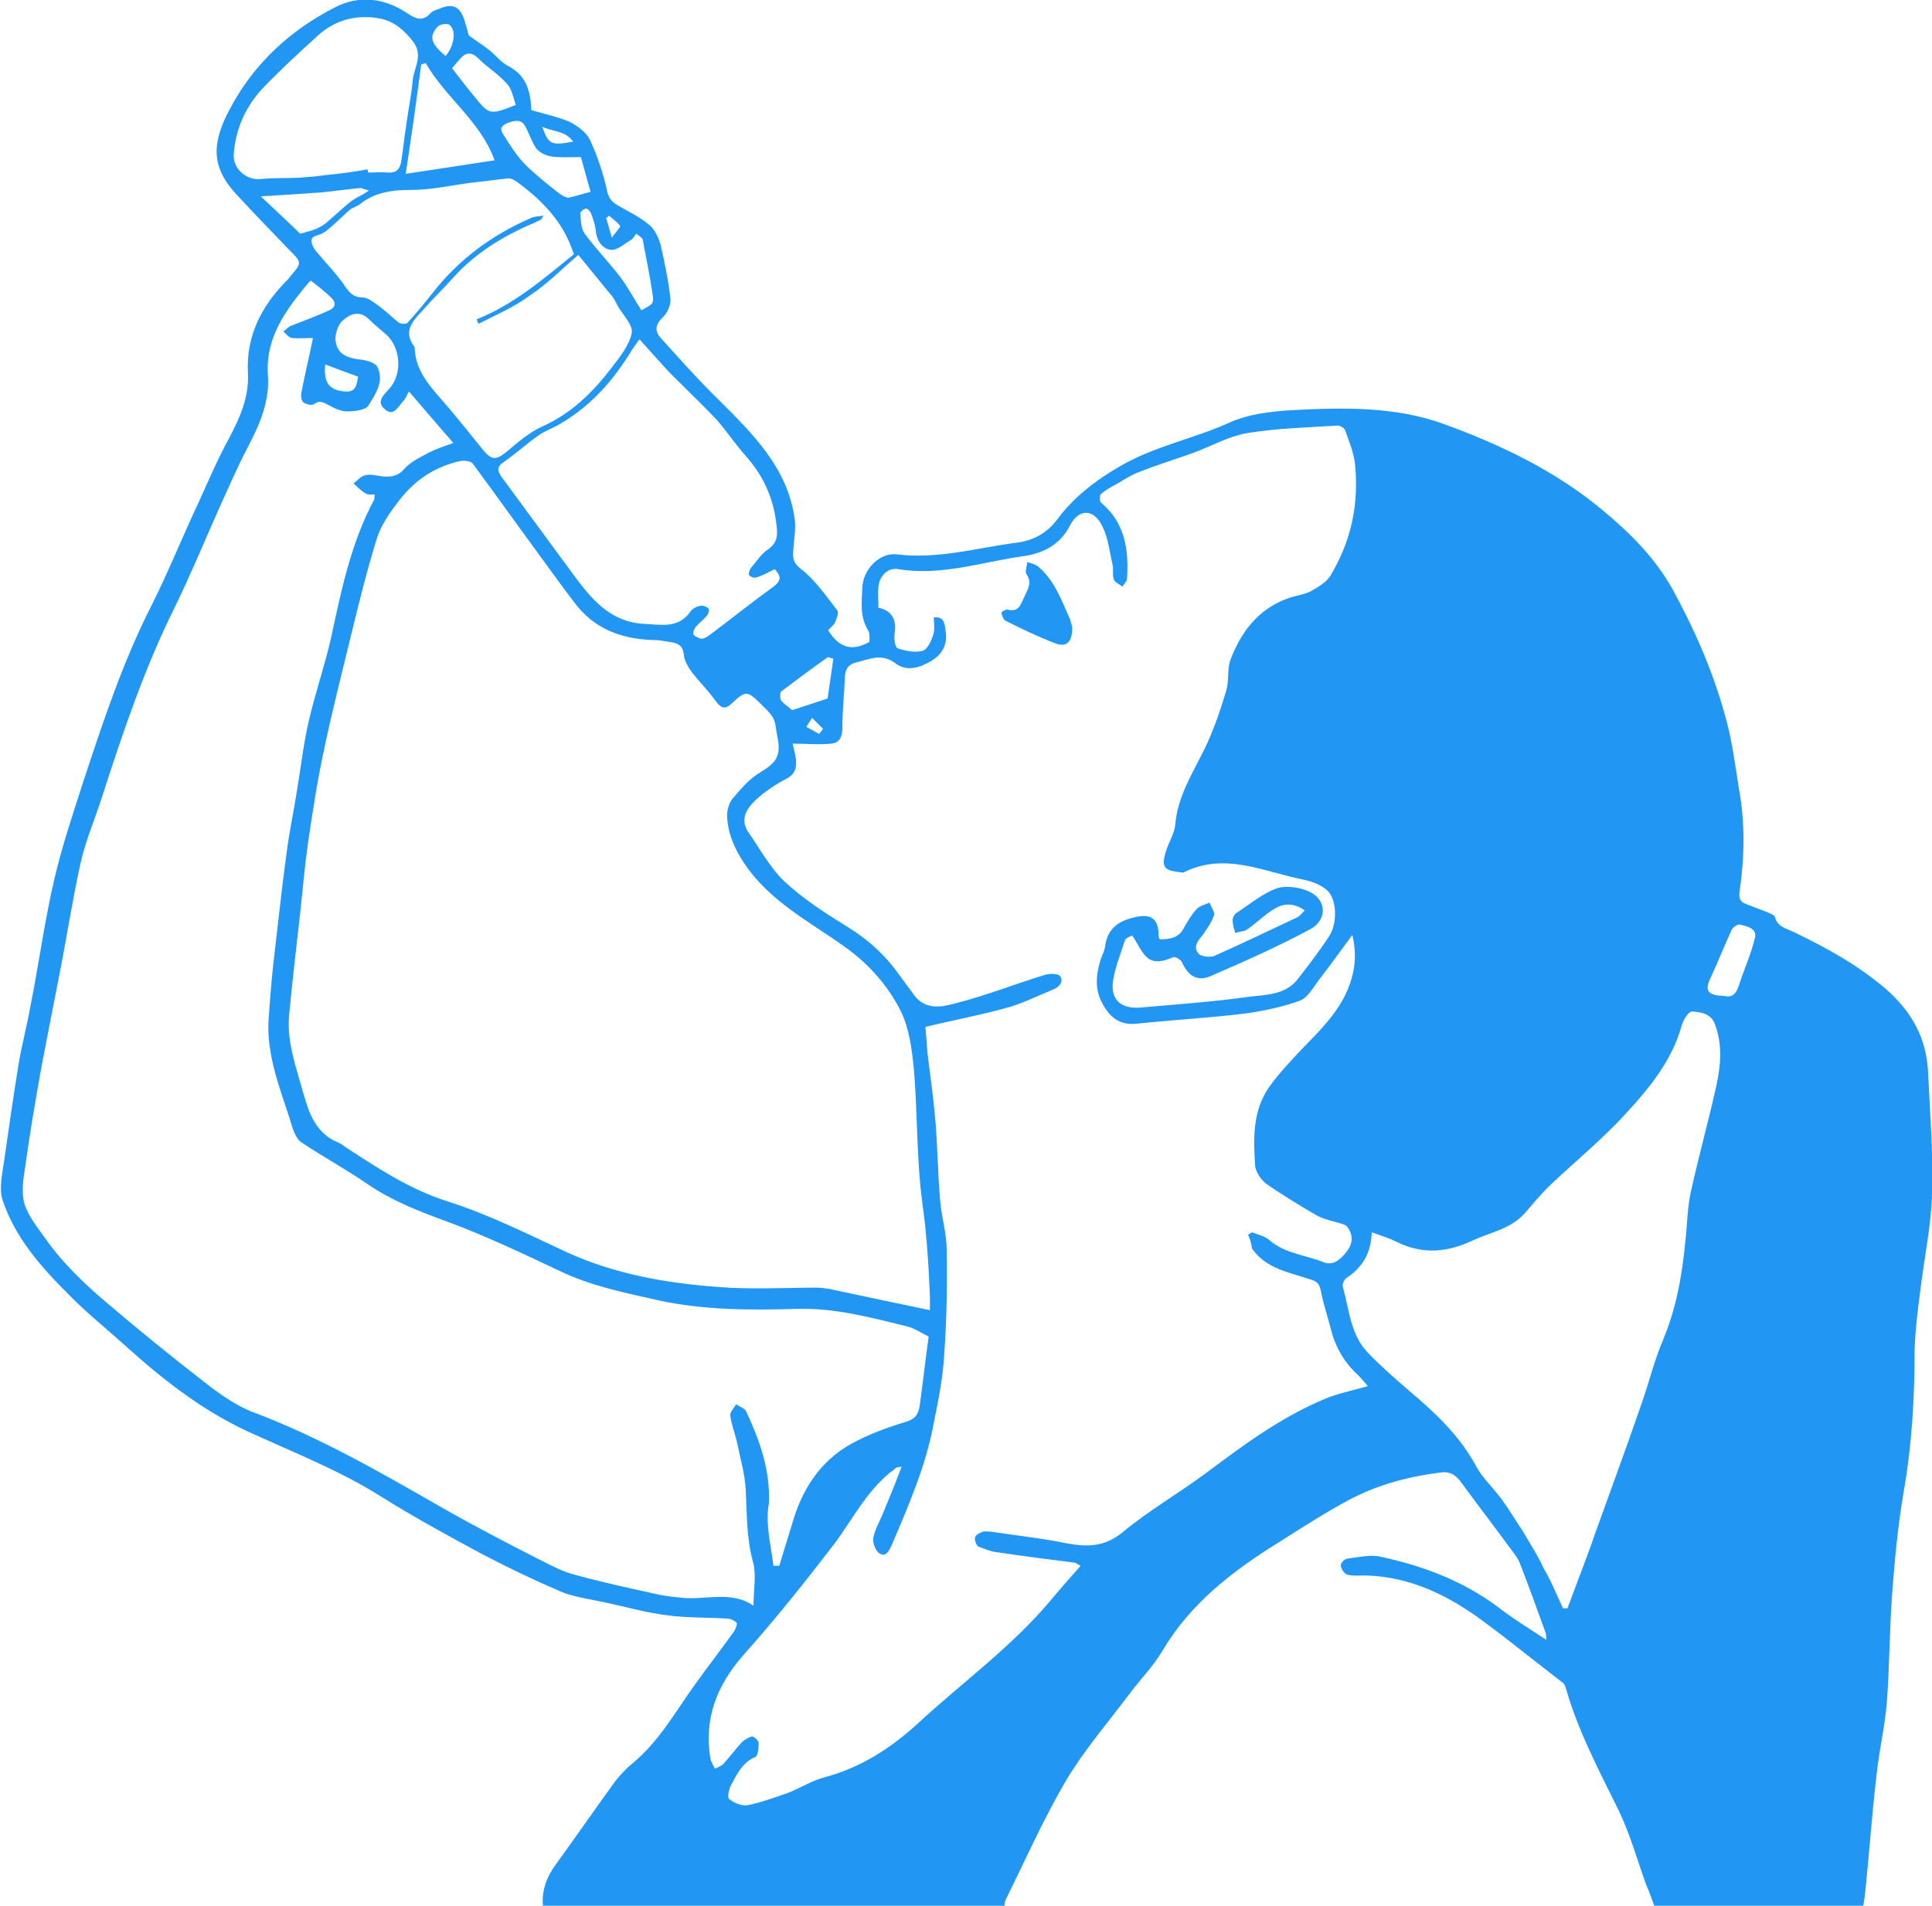 <?xml version="1.0" encoding="utf-8"?>
<!-- Generator: Adobe Illustrator 19.2.1, SVG Export Plug-In . SVG Version: 6.00 Build 0)  -->
<svg version="1.1" id="Layer_1" xmlns="http://www.w3.org/2000/svg" xmlns:xlink="http://www.w3.org/1999/xlink" x="0px" y="0px"
	 viewBox="0 0 300 296" style="enable-background:new 0 0 300 296;" xml:space="preserve">
<style type="text/css">
	.st0{fill:#2196F3;}
</style>
<g id="drinking-water-lady">
	<path class="st0" d="M84.3,296c-0.2-2.4,0.6-4.5,2-6.4c3.1-4.3,6.1-8.6,9.2-12.9c0.8-1,1.7-2,2.7-2.8c4.1-3.4,6.6-7.9,9.6-12.1
		c2-2.8,4.1-5.5,6.1-8.3c0.3-0.4,0.6-1.2,0.5-1.4c-0.3-0.4-1-0.7-1.5-0.7c-3.1-0.2-6.2-0.1-9.2-0.5c-3.3-0.4-6.4-1.3-9.7-2
		c-2.3-0.5-4.6-0.8-6.7-1.6c-4.2-1.8-8.4-3.8-12.4-5.9c-5.4-2.9-10.7-5.8-15.8-9c-6.2-3.9-13-6.6-19.6-9.6
		c-7.3-3.2-13.6-8-19.5-13.3c-3.2-2.9-6.6-5.6-9.6-8.7c-4.2-4.2-8.1-8.7-10-14.4c-0.6-1.9,0-4.3,0.3-6.5c0.7-4.9,1.4-9.8,2.2-14.7
		c0.5-3,1.3-5.9,1.8-8.8c1.3-6.5,2.2-13.2,3.7-19.7c1.2-5.2,2.9-10.2,4.5-15.2c3.1-9.4,6.2-18.8,10.7-27.6c2.6-5.2,4.8-10.7,7.3-16
		c1.5-3.3,2.9-6.6,4.6-9.7c1.7-3.2,3.2-6.5,3-10.3c-0.3-5.6,2-10.2,5.9-14.2c0.3-0.3,0.5-0.5,0.7-0.8c1.8-2.1,1.8-2.1-0.2-4.1
		c-2.7-2.8-5.4-5.6-8-8.4c-4.1-4.3-4.1-8-1.3-13.3c3.7-7.1,9.4-12.4,16.5-16c3.7-1.9,7.7-1.4,11.2,1c1.2,0.8,2.3,1.3,3.5,0
		c0.4-0.5,1.2-0.6,1.8-0.9C70.3,0.6,71.3,1,72,2.8c0.2,0.5,0.3,1.1,0.5,1.6c0.1,0.5,0.3,1.1,0.3,1.1C74,6.4,75,7,76,7.8
		c1,0.8,1.8,1.9,3,2.5c2.8,1.5,3.4,4,3.5,6.8c2,0.6,4,1,5.9,1.8c1.2,0.6,2.6,1.6,3.2,2.8c1.2,2.6,2.1,5.3,2.7,8.1
		c0.3,1.2,0.9,1.7,1.8,2.2c1.6,0.9,3.4,1.8,4.8,3c0.8,0.7,1.4,2,1.7,3.1c0.6,2.7,1.2,5.5,1.5,8.3c0.1,1-0.5,2.3-1.3,3
		c-1.1,1.1-1.1,2.1-0.2,3.1c3,3.3,5.9,6.6,9.1,9.7c5.3,5.3,10.6,10.5,11.7,18.4c0.2,1.5-0.1,3.1-0.2,4.6c-0.1,1.3-0.2,2.1,1.2,3.2
		c2.2,1.7,3.9,4.2,5.6,6.4c0.3,0.3-0.1,1.3-0.3,1.8c-0.2,0.5-0.8,0.9-1.1,1.3c1.6,2.6,3.6,3.4,6.4,1.8c0-0.5,0.1-1.3-0.2-1.8
		c-1.3-2.1-1-4.3-0.9-6.5c0-2.8,2.6-5.6,5.3-5.3c6.4,0.8,12.5-1,18.6-1.8c2.4-0.3,4.7-1.3,6.5-3.8c2.4-3.2,5.7-5.8,9.3-7.9
		c5.5-3.3,11.7-4.4,17.4-7c2.9-1.3,6.4-1.7,9.7-1.9c7.9-0.4,16-0.6,23.6,2.2c8.8,3.2,17.3,7.3,24.5,13.3c4.2,3.5,8.1,7.3,10.9,12.3
		c3.4,6.2,6.2,12.6,8.1,19.4c1.1,3.7,1.6,7.7,2.2,11.5c1,5.4,0.9,10.8,0.1,16.2c-0.1,0.9,0.1,1.5,1,1.8c1,0.4,2.1,0.8,3.1,1.2
		c0.5,0.2,1.3,0.5,1.4,0.8c0.4,1.6,1.8,1.8,3,2.4c5,2.4,9.7,5,14,8.6c4.3,3.7,6.6,7.9,6.8,13.4c0.3,6.2,0.8,12.4,0.6,18.5
		c-0.1,5-1.2,10-1.8,15c-0.4,3.1-0.8,6.2-0.9,9.3c0,7.4-0.4,14.7-1.7,22.1c-0.9,5.3-1.4,10.6-1.8,16c-0.4,5.5-0.4,11.1-0.8,16.6
		c-0.3,3.8-1.2,7.5-1.6,11.3c-0.7,5.9-1.1,11.7-1.7,17.6c-0.1,1-0.2,1.9-0.4,2.9c-10.8,0-21.6,0-32.4,0c-0.4-1.1-0.8-2.3-1.3-3.4
		c-1.4-3.9-2.5-7.9-4.3-11.6c-3-6.1-6.2-12.1-8.1-18.7c-0.1-0.3-0.2-0.8-0.5-1c-3.2-2.5-6.4-5-9.6-7.5c-0.9-0.7-1.9-1.4-2.8-2.1
		c-5.4-4-11.3-6.9-18.2-7.1c-0.9,0-1.9,0.1-2.8-0.1c-0.5-0.1-1-0.8-1.1-1.4c-0.1-0.3,0.5-1,0.9-1.1c1.8-0.2,3.7-0.7,5.3-0.3
		c6.5,1.4,12.7,3.7,18.2,7.8c2.3,1.8,4.8,3.3,7.5,5.1c0-0.5,0-0.8-0.1-1.1c-1.3-3.6-2.6-7.2-4-10.8c-0.3-0.8-0.9-1.5-1.4-2.2
		c-2.5-3.4-5.1-6.8-7.6-10.2c-0.8-1.2-1.8-1.9-3.2-1.7c-5,0.6-9.9,1.9-14.4,4.3c-3.7,2-7.3,4.3-10.9,6.6c-7.1,4.4-13.6,9.4-18,16.8
		c-1.4,2.4-3.5,4.5-5.2,6.8c-3.3,4.4-7,8.7-9.8,13.4c-3.5,6-6.3,12.3-9.4,18.6c-0.1,0.3-0.1,0.6-0.1,0.9
		C132.1,296,108.2,296,84.3,296z M193.8,191.8c0.2-0.1,0.4-0.3,0.6-0.4c1,0.4,2.1,0.6,2.8,1.3c2.4,2,5.4,2.2,8.2,3.3
		c1.4,0.6,2.4-0.1,3.3-1.1c0.9-1,1.6-2.2,0.9-3.7c-0.2-0.4-0.5-0.9-0.9-1c-1.4-0.5-2.9-0.7-4.2-1.4c-2.6-1.5-5.2-3.1-7.7-4.8
		c-0.9-0.6-1.8-1.9-1.9-2.9c-0.3-4.3-0.4-8.6,2.2-12.3c1.5-2.1,3.3-4,5.1-5.9c3.4-3.5,6.8-6.8,7.9-11.8c0.4-1.8,0.4-3.6-0.1-5.9
		c-1.9,2.6-3.5,4.8-5.2,7c-0.9,1.2-1.7,2.7-2.9,3.2c-2.7,1-5.6,1.6-8.4,2c-5.6,0.7-11.3,1-17,1.6c-2.7,0.3-4.3-1.1-5.4-3.3
		c-1.1-2.1-0.9-4.2-0.3-6.3c0.2-0.8,0.7-1.6,0.8-2.4c0.3-2.5,1.8-3.8,4.1-4.4c2.4-0.7,4.3-0.5,4.2,2.9c0,0.1,0.1,0.2,0.2,0.4
		c1.5,0,2.9-0.2,3.7-1.7c0.6-1.1,1.2-2.1,2-3c0.5-0.5,1.3-0.7,2-1c0.3,0.7,0.9,1.5,0.7,2c-0.4,1.1-1.1,2.1-1.8,3.1
		c-0.8,0.9-1.5,1.9-0.5,2.9c0.4,0.4,1.7,0.5,2.3,0.3c4.3-1.9,8.6-4,12.9-6c0.4-0.2,0.7-0.6,1.2-1.1c-1.7-1.2-3.3-1.1-4.6-0.3
		c-1.6,0.9-2.9,2.3-4.4,3.3c-0.5,0.3-1.2,0.3-1.8,0.5c-0.2-0.7-0.4-1.3-0.4-2c0-0.4,0.3-0.9,0.6-1.1c2-1.3,4-3,6.2-3.8
		c1.4-0.5,3.5-0.2,4.9,0.4c2.9,1.2,3.1,4.4,0.4,5.9c-5,2.7-10.2,5-15.5,7.3c-2.1,0.9-3.5,0-4.5-2.2c-0.2-0.4-1.1-0.9-1.4-0.7
		c-1.4,0.6-2.9,1-4,0c-0.9-0.8-1.4-2.1-2.3-3.4c-0.1,0.1-0.9,0.3-1.1,0.7c-0.7,2.2-1.6,4.3-1.9,6.6c-0.3,2.8,1.4,4.1,4.2,3.9
		c5.7-0.5,11.4-0.9,17.1-1.7c2.6-0.3,5.5-0.3,7.4-2.7c1.7-2.2,3.4-4.4,4.9-6.7c1.3-2,1.2-5.7-0.3-7.1c-1-0.9-2.4-1.4-3.8-1.7
		c-6.1-1.2-12.1-4.3-18.5-1.1c-0.1,0.1-0.2,0-0.4,0c-2.3-0.3-3.2-0.5-2.4-3.1c0.4-1.5,1.4-2.9,1.5-4.4c0.4-4.4,2.7-7.9,4.6-11.8
		c1.4-2.9,2.4-5.9,3.3-8.9c0.5-1.6,0.1-3.4,0.7-4.9c1.6-4.2,4.2-7.7,8.7-9.4c1.3-0.5,2.7-0.6,3.8-1.2c1.1-0.6,2.4-1.4,3-2.4
		C210,83.7,211,78,210.4,72c-0.2-1.7-0.9-3.4-1.5-5.1c-0.1-0.4-0.8-0.8-1.2-0.8c-4.7,0.3-9.5,0.4-14.2,1.2c-2.8,0.5-5.4,2-8.1,3
		c-2.8,1-5.7,1.9-8.5,3c-1.1,0.4-2.2,1.1-3.2,1.7c-0.9,0.5-1.9,1-2.7,1.7c-0.3,0.2-0.3,1.2,0,1.4c3.7,3.1,4.3,7.3,4,11.8
		c0,0.4-0.5,0.8-0.7,1.2c-0.4-0.3-1.1-0.6-1.3-1c-0.3-0.7-0.1-1.5-0.2-2.2c-0.5-2.1-0.7-4.3-1.6-6.1c-1.3-2.8-3.7-2.9-5.1-0.1
		c-1.6,3.1-4.4,4.3-7.3,4.7c-6.4,0.9-12.7,3.1-19.3,2c-1.6-0.3-2.9,1-3.1,2.7c-0.1,1.1,0,2.2,0,3.3c2.1,0.4,2.9,1.9,2.5,4.1
		c-0.1,0.7,0.1,2.1,0.5,2.2c1.2,0.4,2.6,0.7,3.8,0.4c0.8-0.2,1.4-1.5,1.7-2.5c0.3-0.8,0.1-1.8,0.1-2.7c1.6-0.2,1.7,1,1.8,1.9
		c0.4,2-0.3,3.7-2.1,4.8c-1.8,1.1-3.9,1.8-5.7,0.4c-2.1-1.6-4-0.6-6.1-0.1c-1.1,0.3-1.6,0.9-1.7,2.1c-0.1,2.7-0.4,5.4-0.4,8.1
		c0,1.4-0.5,2.3-1.7,2.4c-2,0.2-4,0-6,0c0.1,0.7,0.4,1.6,0.5,2.5c0.1,1.2-0.1,2.2-1.4,2.9c-1.7,0.9-3.4,2-4.8,3.3
		c-1.5,1.4-2.6,3.1-1.1,5.2c1.8,2.6,3.3,5.4,5.5,7.5c2.9,2.7,6.3,4.9,9.7,7c3.3,2,6,4.5,8.2,7.6c0.7,1,1.5,2,2.2,3
		c1.8,2.5,4.4,1.9,6.6,1.3c4.7-1.2,9.2-3,13.8-4.4c0.7-0.2,2-0.2,2.3,0.2c0.6,0.9-0.1,1.7-1.1,2.1c-2.2,0.9-4.4,2-6.7,2.7
		c-4.2,1.2-8.6,2-13.1,3.1c0.1,1.1,0.2,2.5,0.3,3.9c0.4,3.4,0.9,6.7,1.2,10.1c0.4,4.4,0.4,8.8,0.8,13.1c0.2,2.5,1,5,1,7.5
		c0.1,5.5,0,11-0.4,16.5c-0.2,3.5-0.9,6.9-1.6,10.4c-1.2,6.6-3.9,12.8-6.5,18.9c-0.4,0.9-0.9,2-1.9,1.4c-0.6-0.3-1.1-1.6-1-2.4
		c0.2-1.2,0.9-2.4,1.4-3.6c1-2.4,2-4.8,3-7.5c-0.6,0.1-0.8,0.1-0.9,0.2c-0.3,0.3-0.7,0.6-1,0.8c-3.6,3-5.7,7.1-8.4,10.8
		c-4.6,6-9.3,11.9-14.3,17.5c-4.1,4.7-6.1,9.8-5.1,16c0.1,0.6,0.5,1.1,0.7,1.6c0.5-0.2,1-0.4,1.3-0.7c1-1.1,1.9-2.3,2.9-3.4
		c0.4-0.4,1.1-0.8,1.6-0.9c0.3,0,1,0.7,1,1c0,0.7-0.1,2-0.5,2.2c-2,0.8-2.8,2.6-3.7,4.2c-0.4,0.7-0.7,2-0.4,2.3
		c0.7,0.6,1.9,1.1,2.8,1c2.1-0.4,4.2-1.2,6.3-1.9c2-0.8,3.9-2,5.9-2.5c5.5-1.5,10-4.4,14.2-8.2c6.9-6.4,14.7-12,20.8-19.3
		c1.5-1.8,3-3.5,4.6-5.3c-0.6-0.3-0.8-0.5-1-0.5c-4-0.5-7.9-1-11.9-1.6c-1-0.1-2-0.5-3-0.9c-0.3-0.2-0.6-1-0.5-1.4
		c0.1-0.4,0.7-0.7,1.2-0.9c0.4-0.1,0.9,0,1.3,0c3.9,0.6,7.8,1,11.7,1.8c3.2,0.6,5.9,0.6,8.7-1.7c4.1-3.4,8.8-6.1,13.1-9.3
		c5.6-4.2,11.3-8.4,17.8-11.2c2.2-1,4.7-1.5,7.2-2.2c-0.5-0.6-1-1.2-1.5-1.7c-2.1-1.9-3.5-4.3-4.2-7c-0.5-2-1.2-4-1.6-6.1
		c-0.2-1.1-0.6-1.5-1.7-1.8c-3.2-1.1-6.8-1.6-9-4.8C194.3,193.1,194.1,192.4,193.8,191.8z M120.1,243.2c0.3,0,0.6,0,0.9,0
		c0.7-2.2,1.3-4.3,2-6.5c1.5-5.3,4.3-9.7,9.1-12.4c2.7-1.5,5.7-2.6,8.7-3.5c1.5-0.5,1.8-1.3,2-2.4c0.5-3.6,0.9-7.2,1.4-10.8
		c-1.2-0.6-2.2-1.3-3.4-1.6c-5.7-1.4-11.3-2.9-17.2-2.7c-7.1,0.2-14.2,0.2-21.2-1.3c-5.3-1.2-10.5-2.2-15.5-4.6
		c-5.7-2.7-11.4-5.4-17.3-7.6c-4.4-1.6-8.8-3.3-12.7-6c-3.2-2.2-6.7-4.1-10-6.3c-0.5-0.3-0.9-0.9-1.1-1.4c-0.4-0.8-0.6-1.7-0.9-2.6
		c-1.6-4.9-3.5-9.8-3.2-15.1c0.2-2.8,0.4-5.5,0.7-8.3c0.7-5.9,1.3-11.8,2.1-17.6c0.4-3.2,1.1-6.4,1.6-9.6c0.6-3.6,1-7.2,1.8-10.7
		c1-4.4,2.5-8.7,3.5-13.1c1.6-7.4,3.1-14.8,6.7-21.5c0.1-0.2,0-0.5,0.1-0.8c-0.6,0-1.1,0.1-1.5-0.2c-0.7-0.4-1.2-1-1.8-1.5
		c0.6-0.5,1.2-1.2,1.9-1.3c0.8-0.2,1.7,0.1,2.6,0.2c1.3,0.1,2.4,0,3.4-1.2c1-1.1,2.5-1.8,3.8-2.5c1.2-0.6,2.4-1,3.8-1.5
		c-2.3-2.6-4.4-5.1-6.9-8c-0.3,0.5-0.5,1.1-0.8,1.4c-0.8,0.8-1.5,2.6-2.9,1.4c-1.6-1.3,0-2.4,0.8-3.4c1.9-2.3,1.6-6.3-0.7-8.3
		c-0.9-0.8-1.8-1.5-2.6-2.3c-1.5-1.5-3-0.8-4.1,0.2c-0.7,0.6-1.2,2.1-1.1,3.1c0.3,2.1,1.6,2.7,4.2,3c0.8,0.1,2,0.5,2.3,1.1
		c1.1,2.3-0.3,4.2-1.4,6c-0.4,0.7-2.2,0.9-3.3,0.9c-1,0-2-0.5-2.9-1c-0.8-0.4-1.4-0.8-2.3-0.1c-0.3,0.2-1.2,0-1.6-0.3
		c-0.3-0.3-0.4-1-0.3-1.5c0.5-2.7,1.2-5.5,1.8-8.5c-1.2,0-2.3,0.1-3.3,0c-0.5-0.1-0.8-0.6-1.3-1c0.4-0.3,0.7-0.7,1.2-0.9
		c2-0.8,4-1.5,5.9-2.4c1-0.4,1.1-1.2,0.4-1.9c-1-1-2.1-1.8-3.2-2.7c0,0-0.2,0.1-0.3,0.2c-3.5,4.2-6.8,8.5-6.4,14.4
		c0.3,4.2-1.3,7.8-3.2,11.4c-1.6,3.1-3,6.3-4.4,9.4c-2.3,5.2-4.5,10.5-7,15.6c-4.6,9.3-7.9,19.1-11.1,29c-1.1,3.5-2.6,6.9-3.4,10.5
		c-1.3,5.9-2.2,11.9-3.4,17.9c-0.9,4.6-1.8,9.2-2.7,13.9c-0.9,5.1-1.8,10.3-2.5,15.4c-0.3,1.9-0.6,3.9-0.1,5.7
		c0.6,1.9,2,3.6,3.2,5.3c2.8,4,6.3,7.3,10,10.4c4.7,4,9.5,7.9,14.4,11.7c2.4,1.9,5,3.8,7.8,4.9c10.4,3.9,19.9,9.4,29.5,14.9
		c4.9,2.8,9.9,5.4,15,8c1.8,0.9,3.6,1.9,5.6,2.4c4,1.1,8.1,2,12.2,2.9c1.3,0.3,2.5,0.5,3.8,0.6c3.9,0.6,8.1-1.2,11.7,1.3
		c0-2.4,0.5-4.8-0.1-6.9c-1-3.7-0.9-7.3-1.1-11c-0.1-2.4-0.8-4.8-1.3-7.2c-0.3-1.5-0.9-2.9-1.1-4.4c-0.1-0.6,0.6-1.2,0.9-1.8
		c0.5,0.4,1.4,0.6,1.6,1.2c2.1,4.5,3.7,9,3.5,14.2C118.8,236.6,119.7,239.9,120.1,243.2z M144.4,203.5c0-0.6,0-1.3,0-2.1
		c-0.2-4.9-0.5-9.8-1.2-14.7c-0.9-6.8-0.7-13.8-1.3-20.7c-0.3-3-0.7-6.2-2-8.9c-2-4-5-7.4-8.8-10.1c-5.5-3.9-11.7-7.1-15.6-13
		c-1.5-2.3-2.5-4.6-2.6-7.3c0-0.9,0.3-1.9,0.8-2.6c1.3-1.5,2.6-3.1,4.3-4.1c2.1-1.3,3.3-2.2,2.8-5.1c-0.6-3-0.1-3.1-2.4-5.3
		c-0.1-0.1-0.3-0.3-0.4-0.4c-1.9-1.9-2.3-1.9-4.2-0.1c-1.2,1.2-1.8,1-2.8-0.4c-1.1-1.5-2.4-2.8-3.5-4.2c-0.6-0.8-1.2-1.8-1.3-2.7
		c-0.1-1.3-0.7-1.8-1.7-2c-1.1-0.2-2.2-0.4-3.3-0.4c-4.9-0.2-9-1.8-12-5.8c-1.6-2.1-3.2-4.3-4.8-6.5C80.8,82.2,77.1,77,73.4,72
		c-0.3-0.4-1.3-0.5-1.9-0.4c-4.1,0.9-7.3,3.1-9.8,6.5c-1.3,1.7-2.6,3.6-3.2,5.6c-1.5,4.8-2.7,9.7-3.9,14.6
		c-1.5,6.2-3.1,12.4-4.4,18.7c-1,4.7-1.7,9.4-2.4,14.1c-0.5,3.6-0.8,7.2-1.2,10.8c-0.6,5.2-1.2,10.5-1.7,15.7
		c-0.4,4.3,1.1,8.2,2.2,12.2c0.9,3.2,2,6.3,5.5,7.7c0.5,0.2,0.9,0.6,1.4,0.9c4.9,3.2,9.8,6.4,15.5,8.2c6.3,2,12.3,5,18.3,7.8
		c7.6,3.5,15.6,4.9,23.8,5.5c5.1,0.4,10.2,0.1,15.2,0.1c0.7,0,1.4,0.1,2,0.2C134,201.3,139.1,202.4,144.4,203.5z M242.7,249.8
		c0.2,0,0.4,0,0.7,0c1.5-4.1,3.1-8.1,4.5-12.2c2.3-6.4,4.7-12.9,6.9-19.3c1.2-3.3,2-6.8,3.4-10.1c2.1-5,3-10.1,3.5-15.4
		c0.3-2.6,0.3-5.3,0.9-7.9c1.2-5.4,2.7-10.8,3.9-16.2c0.7-3.2,1-6.4-0.2-9.6c-0.6-1.7-2.2-1.9-3.6-2c-0.5,0-1.4,1.4-1.6,2.3
		c-1.5,5.3-4.9,9.5-8.5,13.4c-3.6,4-7.8,7.4-11.7,11.1c-1.5,1.4-2.8,3-4.1,4.5c-2.2,2.5-5.4,3-8.2,4.3c-3.8,1.8-7.7,2.2-11.7,0.2
		c-1.2-0.6-2.5-1-3.9-1.5c-0.1,3.2-1.4,5.4-3.8,7c-0.4,0.2-0.8,1-0.7,1.4c1,3.6,1.2,7.5,3.9,10.3c2,2.1,4.2,4,6.4,5.9
		c4,3.4,7.8,6.9,10.4,11.7c1,1.9,2.7,3.4,4,5.2c0.7,1,1.4,2,2,3c0.5,0.8,1.1,1.6,1.6,2.5c1,1.7,2.1,3.4,2.9,5.2
		C240.9,245.6,241.7,247.7,242.7,249.8z M74.3,50.3c-0.1-0.2-0.2-0.5-0.3-0.7c5.8-2.3,10.4-6.3,15.1-10.1c-1.5-4.9-4.9-8.4-8.9-11.3
		c-0.3-0.2-0.8-0.5-1.2-0.5c-2,0.2-4,0.5-6,0.7c-3,0.4-6.1,1.1-9.1,1.1c-2.9,0-5.6,0.3-8,2.2c-0.5,0.4-1.1,0.5-1.6,0.9
		c-0.8,0.7-1.6,1.5-2.4,2.2c-0.8,0.7-1.6,1.5-2.5,1.7c-1.1,0.3-1.2,0.7-0.9,1.5c0.2,0.6,0.6,1.1,1,1.5c1.4,1.7,2.9,3.2,4.1,5
		c0.7,1,1.3,1.7,2.7,1.7c0.8,0,1.8,0.8,2.5,1.3c1.1,0.8,2.1,1.8,3.1,2.6c0.3,0.2,1.2,0.3,1.4,0c1.3-1.4,2.6-3,3.8-4.5
		c4.1-5.3,9.4-9.2,15.5-11.8c0.5-0.2,1-0.2,1.8-0.3c-0.3,0.4-0.3,0.6-0.4,0.6c-0.3,0.2-0.7,0.3-1,0.5c-4.8,2-9.2,4.7-12.7,8.6
		c-1.4,1.6-3,3.1-4.4,4.7c-1.5,1.7-3.5,3.3-1.6,5.9c0.1,0.1,0.1,0.2,0.1,0.3c0.1,3.3,2.1,5.6,4.1,7.9c2.3,2.6,4.4,5.3,6.6,8
		c1.2,1.4,1.9,1.5,3.4,0.3c1.8-1.5,3.7-3.2,5.8-4.1c4.4-2,7.7-5.2,10.6-9c1.3-1.7,2.8-3.5,3.2-5.5c0.2-1.3-1.5-2.9-2.3-4.4
		c-0.3-0.6-0.6-1.2-1.1-1.7c-1.6-2-3.2-3.9-4.9-6c-2.6,2.2-4.8,4.5-7.4,6.2C79.9,47.7,77,48.9,74.3,50.3z M99.3,52.7
		c-0.5,0.7-0.9,1.2-1.2,1.7c-2.8,4.6-6.2,8.5-10.9,11.3c-1.1,0.7-2.3,1.1-3.4,1.8c-1.9,1.3-3.6,2.9-5.5,4.2
		c-1.2,0.8-1.1,1.4-0.4,2.4c3.7,5,7.4,10.1,11.1,15.1c2.8,3.8,5.7,7.4,11,7.7c2.6,0.1,5.3,0.8,7.2-1.9c0.3-0.5,1-0.8,1.5-0.9
		c0.4-0.1,1,0.1,1.3,0.4c0.2,0.2,0,0.9-0.3,1.2c-0.5,0.6-1.2,1.1-1.7,1.7c-0.2,0.3-0.5,1-0.3,1.2c0.3,0.3,0.9,0.6,1.4,0.6
		c0.5-0.1,1-0.5,1.4-0.8c3.2-2.4,6.3-4.9,9.5-7.2c1.5-1.1,1.2-1.8,0.3-2.8c-1,0.5-1.9,1-2.9,1.3c-0.3,0.1-0.9-0.1-1.1-0.4
		c-0.1-0.3,0.1-0.8,0.3-1.1c0.9-1,1.6-2.2,2.7-2.9c1.7-1.2,1.4-2.7,1.2-4.3c-0.5-3.9-2.1-7.3-4.8-10.3c-1.6-1.8-2.9-3.8-4.5-5.6
		c-2.3-2.4-4.7-4.7-7.1-7.1C102.6,56.4,101,54.6,99.3,52.7z M57.1,26.3c0,0.2,0,0.3,0.1,0.5c1,0,2-0.1,3,0c1.3,0.1,1.9-0.5,2.1-1.7
		c0.3-1.9,0.5-3.9,0.8-5.8c0.3-2.3,0.8-4.6,1-6.9c0.2-2,1.7-3.8,0-6c-1.4-1.8-3-3.1-5-3.5c-3.5-0.7-6.9,0.1-9.6,2.5
		c-3,2.7-5.9,5.4-8.7,8.3c-2.6,2.8-4.2,6.2-4.5,10.2c-0.2,2.3,2,4.2,4.3,3.9c2-0.2,4-0.1,5.9-0.2c1.3-0.1,2.7-0.2,4-0.4
		C52.7,27,54.9,26.7,57.1,26.3z M63,27c4.7-0.7,9.2-1.4,13.8-2.1c-2.2-6.1-7.6-9.7-10.7-15.1c-0.2,0.1-0.5,0.1-0.7,0.2
		C64.7,15.5,63.9,21,63,27z M90.2,24.4c-1.8,0-3.2,0.1-4.6-0.1c-0.8-0.1-1.8-0.6-2.3-1.2c-0.7-1-1.1-2.3-1.7-3.4
		c-0.6-1.2-1.5-1-2.5-0.7c-0.9,0.3-1.7,0.8-1,1.8c1,1.6,2,3.2,3.3,4.6c1.7,1.7,3.6,3.2,5.5,4.7c0.4,0.3,1,0.6,1.4,0.6
		c1.1-0.2,2.1-0.6,3.4-0.9C91.2,28,90.7,26.2,90.2,24.4z M98.8,36.3c-0.3,0.4-0.5,0.7-0.7,0.9c-1.1,0.6-2.2,1.7-3.2,1.6
		c-1.4-0.1-2.3-1.5-2.4-3.1c-0.1-0.8-0.4-1.7-0.7-2.5c-0.1-0.3-0.5-0.8-0.8-0.8c-0.3,0-0.9,0.5-0.9,0.7c0.1,1.1,0.1,2.4,0.7,3.2
		c1.7,2.3,3.7,4.4,5.5,6.7c1.2,1.6,2.2,3.5,3.3,5.2c1.8-1,2-1,1.7-2.7c-0.4-2.8-1-5.5-1.5-8.3C99.7,36.9,99.2,36.6,98.8,36.3z
		 M57.3,29.6c-0.8-0.2-1.1-0.4-1.3-0.4c-2.1,0.2-4.2,0.5-6.3,0.7c-2.9,0.2-5.8,0.4-9.2,0.6c2.3,2.2,4.4,4.1,6.1,5.8
		c1.1-0.3,1.9-0.5,2.6-0.8c0.6-0.3,1.2-0.6,1.7-1.1c1.2-1,2.4-2.2,3.7-3.2C55.3,30.7,56.1,30.4,57.3,29.6z M267.8,154.7
		c1.2,0.3,1.8-0.4,2.2-1.6c0.8-2.5,1.9-4.9,2.5-7.4c0.4-1.5-1.2-1.8-2.3-2.1c-0.3-0.1-1.1,0.4-1.3,0.8c-1.1,2.4-2.1,4.9-3.2,7.3
		C264.6,153.9,265.1,154.6,267.8,154.7z M80.1,16.3c-0.4-1.1-0.6-2.5-1.4-3.3c-1.3-1.5-3-2.5-4.4-3.9c-1.1-1.1-2-1-2.9,0.1
		c-0.4,0.4-0.7,0.8-1.2,1.4c1.1,1.4,2.2,2.9,3.3,4.2C76,17.9,76,17.9,80.1,16.3z M129.4,102.3c-0.5-0.1-0.8-0.3-0.9-0.2
		c-2.4,1.7-4.8,3.5-7.2,5.3c-0.2,0.2-0.2,1.1,0,1.4c0.6,0.7,1.4,1.2,1.7,1.5c1.9-0.6,3.6-1.2,5.5-1.8
		C128.8,106.6,129.1,104.4,129.4,102.3z M50.5,56.6c-0.3,2.8,0.6,4,3,4.2c1.8,0.2,1.9-1.1,2.1-2.3C53.9,57.9,52.3,57.3,50.5,56.6z
		 M69.2,8.7c1.4-1.7,1.7-4.1,0.5-4.9c-0.4-0.2-1.5,0-1.8,0.4C66.6,5.7,66.9,6.8,69.2,8.7z M84.2,19.7c1,2.8,1.4,2.9,4.8,2.3
		C87.8,20.3,86,20.5,84.2,19.7z M127.2,114c0.2-0.3,0.4-0.5,0.6-0.8c-0.6-0.6-1.1-1.1-1.7-1.7c-0.3,0.5-0.6,0.9-0.9,1.4
		C125.8,113.2,126.5,113.6,127.2,114z M94.6,33.5c-0.2,0.1-0.3,0.3-0.5,0.4c0.3,0.8,0.5,1.6,0.9,3c0.7-0.9,1.4-1.7,1.3-1.8
		C95.9,34.5,95.2,34.1,94.6,33.5z"/>
	<path class="st0" d="M166.5,97.4c0,2.4-0.9,3.2-2.7,2.5c-2.6-1-5.1-2.2-7.7-3.5c-0.3-0.2-0.5-0.8-0.6-1.2c0-0.2,0.7-0.6,1-0.5
		c1.8,0.4,2-0.9,2.6-2.1c0.5-1.1,1.2-2.1,0.3-3.4c-0.3-0.4,0.1-1.3,0.1-1.9c0.6,0.2,1.2,0.3,1.7,0.7c2.4,2,3.5,4.9,4.7,7.6
		C166.3,96.4,166.4,97.2,166.5,97.4z"/>
</g>
</svg>
